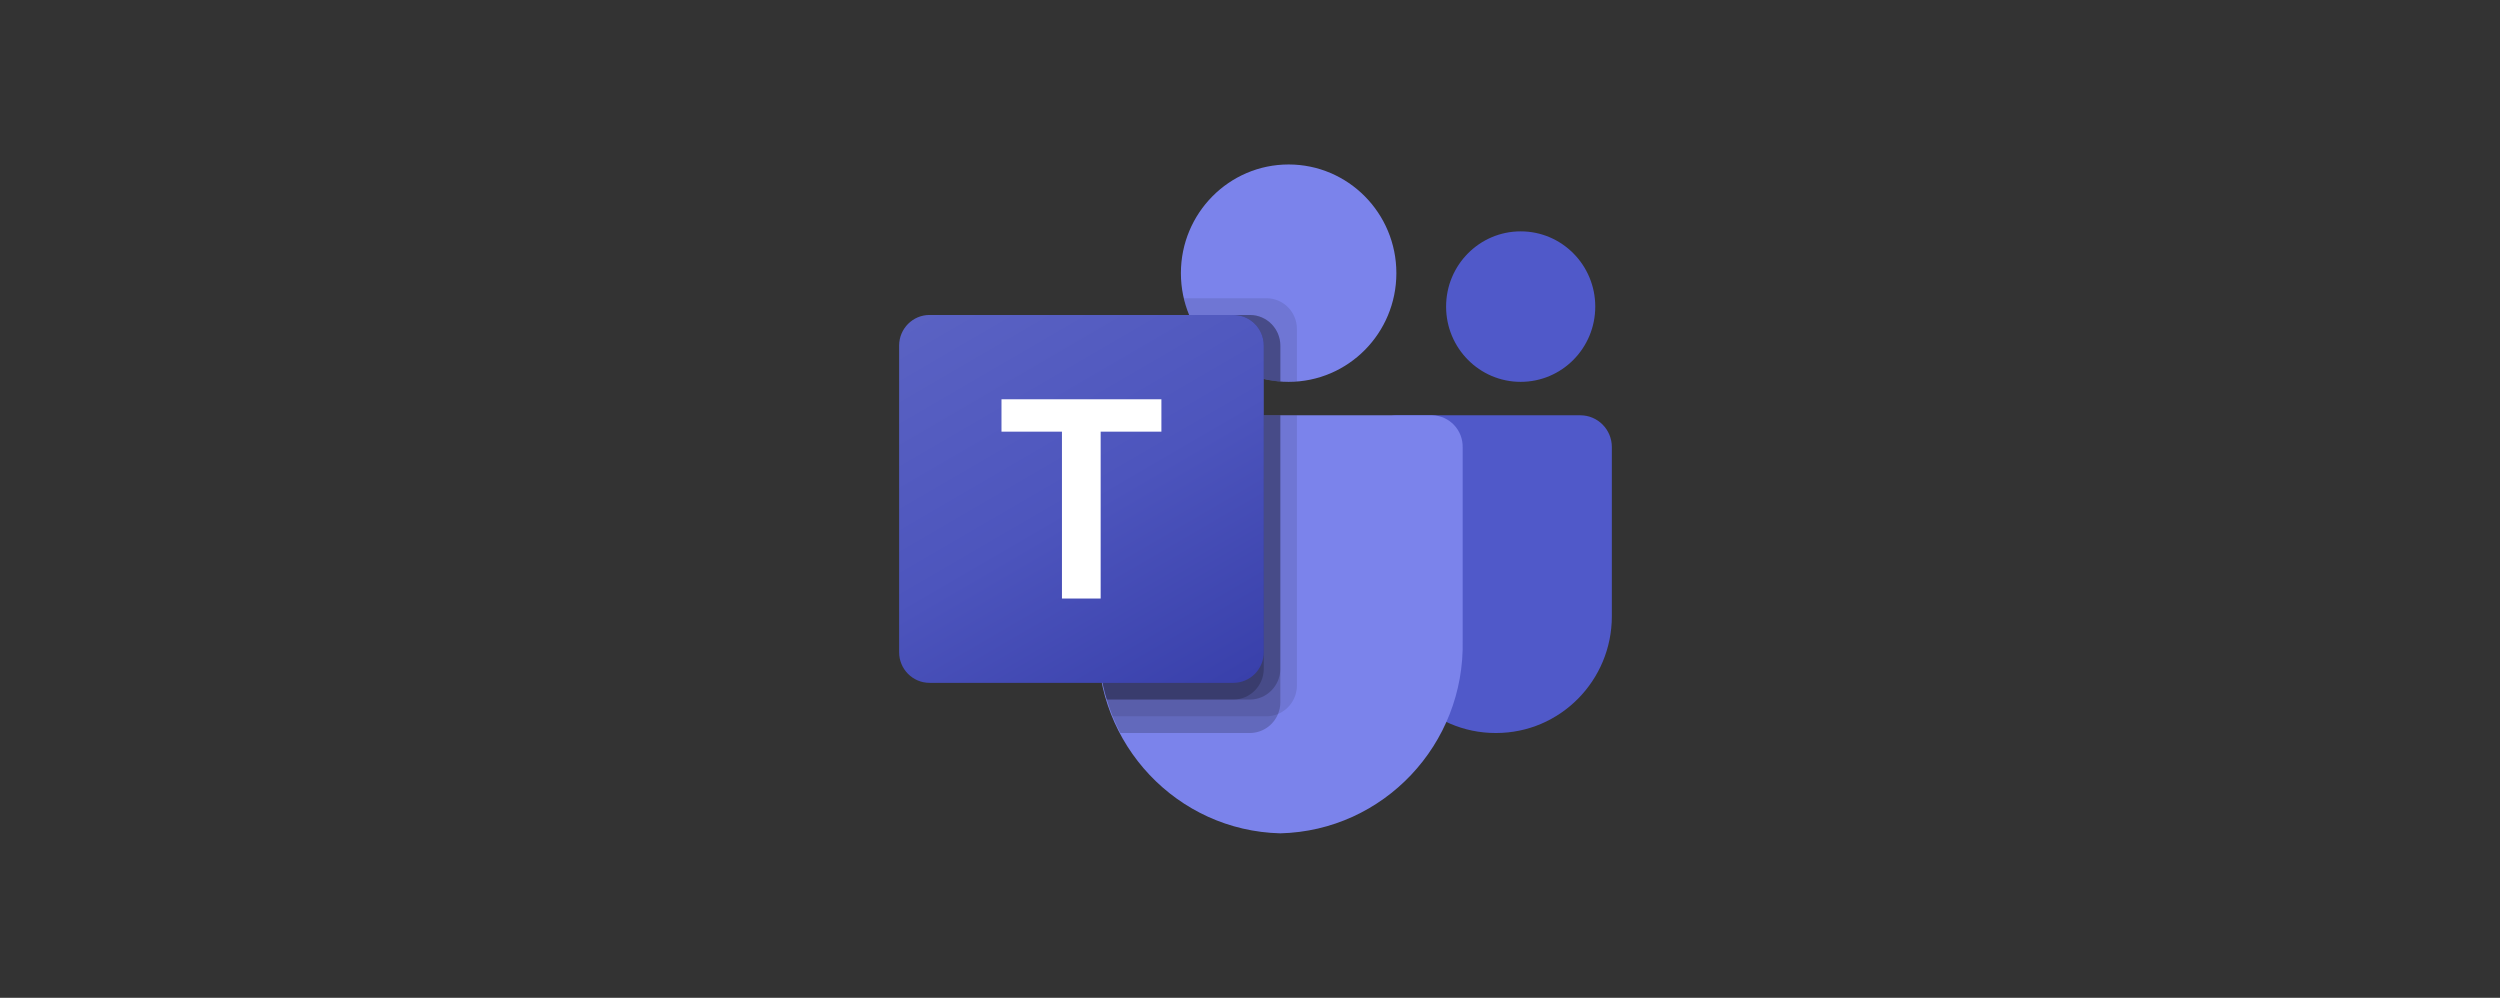 <svg xmlns="http://www.w3.org/2000/svg" width="228" height="91" viewBox="0 0 228 91" fill="none"><rect x="0" y="0" width="228" height="91" fill="#333333" stroke="none"/><g clip-path="url(#clip0_400_3435)"><path d="M127.338 37.875H144.128C145.714 37.875 147 39.172 147 40.773V56.201C147 62.082 142.274 66.85 136.445 66.85H136.395C130.565 66.851 125.838 62.084 125.837 56.202C125.837 56.202 125.837 56.201 125.837 56.201V39.389C125.837 38.553 126.509 37.875 127.338 37.875Z" fill="#5059C9"></path><path d="M138.686 34.825C142.443 34.825 145.488 31.753 145.488 27.963C145.488 24.172 142.443 21.1 138.686 21.1C134.929 21.1 131.884 24.172 131.884 27.963C131.884 31.753 134.929 34.825 138.686 34.825Z" fill="#5059C9"></path><path d="M117.523 34.825C122.95 34.825 127.349 30.387 127.349 24.913C127.349 19.438 122.95 15 117.523 15C112.097 15 107.698 19.438 107.698 24.913C107.698 30.387 112.097 34.825 117.523 34.825Z" fill="#7B83EB"></path><path d="M130.624 37.875H102.91C101.343 37.914 100.103 39.226 100.139 40.808V58.405C99.921 67.894 107.362 75.768 116.767 76C126.173 75.768 133.614 67.894 133.395 58.405V40.808C133.432 39.226 132.192 37.914 130.624 37.875Z" fill="#7B83EB"></path><path opacity="0.1" d="M118.279 37.875V62.534C118.271 63.665 117.592 64.681 116.556 65.112C116.226 65.252 115.871 65.325 115.513 65.325H101.47C101.273 64.822 101.092 64.319 100.941 63.8C100.411 62.05 100.141 60.231 100.139 58.401V40.803C100.103 39.224 101.341 37.914 102.906 37.875H118.279Z" fill="black"></path><path opacity="0.2" d="M116.767 37.875V64.059C116.767 64.421 116.695 64.779 116.556 65.112C116.129 66.157 115.122 66.842 114.001 66.85H102.18C101.923 66.347 101.681 65.844 101.47 65.325C101.258 64.806 101.092 64.319 100.941 63.8C100.411 62.05 100.141 60.231 100.139 58.401V40.803C100.103 39.224 101.341 37.914 102.906 37.875H116.767Z" fill="black"></path><path opacity="0.2" d="M116.767 37.875V61.009C116.756 62.546 115.524 63.788 114.001 63.8H100.941C100.411 62.05 100.141 60.231 100.139 58.401V40.803C100.103 39.224 101.341 37.914 102.906 37.875H116.767Z" fill="black"></path><path opacity="0.2" d="M115.256 37.875V61.009C115.244 62.546 114.012 63.788 112.489 63.8H100.941C100.411 62.05 100.141 60.231 100.139 58.401V40.803C100.103 39.224 101.341 37.914 102.906 37.875H115.256Z" fill="black"></path><path opacity="0.1" d="M118.279 29.991V34.795C118.022 34.81 117.78 34.825 117.523 34.825C117.266 34.825 117.024 34.81 116.767 34.795C116.257 34.761 115.751 34.679 115.256 34.551C112.195 33.819 109.666 31.654 108.453 28.725C108.245 28.233 108.083 27.723 107.97 27.2H115.513C117.038 27.206 118.273 28.452 118.279 29.991Z" fill="black"></path><path opacity="0.2" d="M116.768 31.516V34.795C116.257 34.76 115.751 34.679 115.256 34.551C112.195 33.819 109.666 31.654 108.454 28.725H114.001C115.527 28.731 116.762 29.977 116.768 31.516Z" fill="black"></path><path opacity="0.2" d="M116.768 31.516V34.795C116.257 34.76 115.751 34.679 115.256 34.551C112.195 33.819 109.666 31.654 108.454 28.725H114.001C115.527 28.731 116.762 29.977 116.768 31.516Z" fill="black"></path><path opacity="0.2" d="M115.256 31.516V34.551C112.195 33.819 109.666 31.654 108.454 28.725H112.49C114.015 28.731 115.25 29.977 115.256 31.516Z" fill="black"></path><path d="M84.771 28.725H112.485C114.015 28.725 115.256 29.977 115.256 31.52V59.48C115.256 61.024 114.015 62.275 112.485 62.275H84.771C83.24 62.275 82 61.023 82 59.48V31.52C82 29.977 83.24 28.725 84.771 28.725Z" fill="url(#paint0_linear_400_3435)"></path><path d="M105.92 39.367H100.38V54.586H96.85V39.367H91.336V36.414H105.92V39.367Z" fill="white"></path></g><defs><linearGradient id="paint0_linear_400_3435" x1="87.777" y1="26.541" x2="109.767" y2="64.292" gradientUnits="userSpaceOnUse"><stop stop-color="#5A62C3"></stop><stop offset="0.5" stop-color="#4D55BD"></stop><stop offset="1" stop-color="#3940AB"></stop></linearGradient><clipPath id="clip0_400_3435"><rect width="65" height="61" fill="white" transform="translate(82 15)"></rect></clipPath></defs></svg>